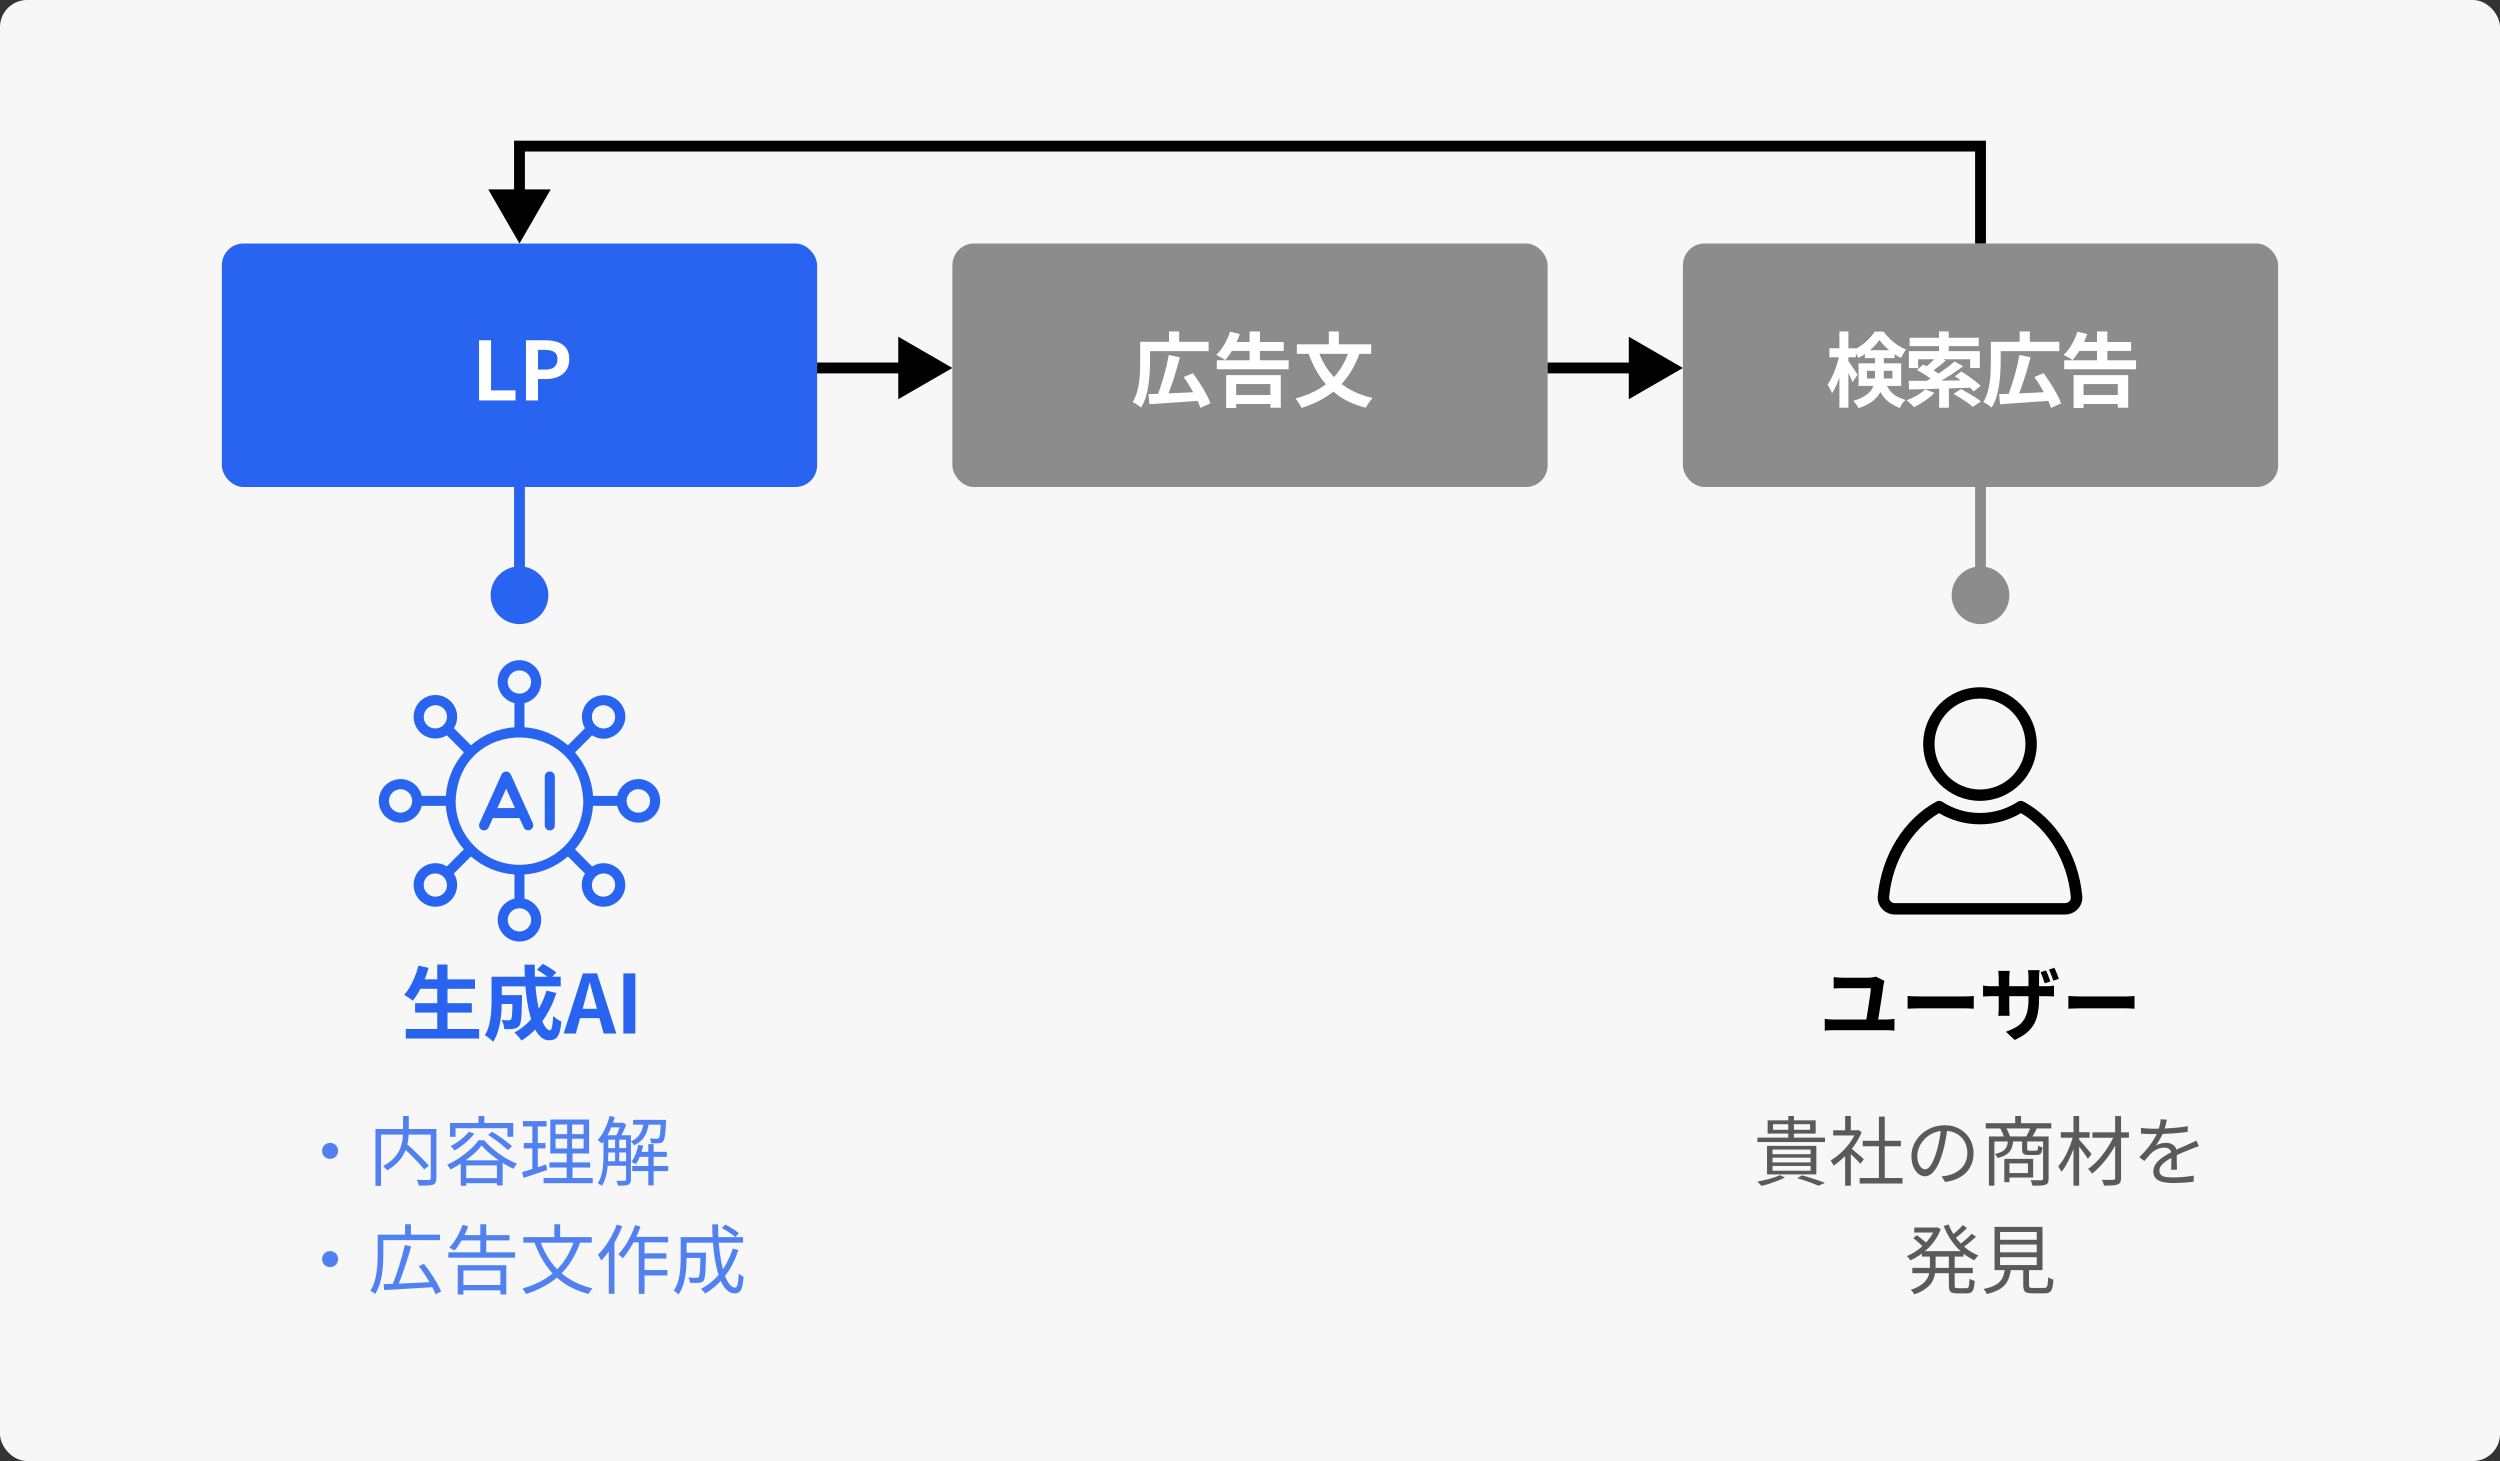 <svg width="462" height="270" viewBox="0 0 462 270" fill="none" xmlns="http://www.w3.org/2000/svg">
<rect x="0" y="0" width="462" height="270" fill="#333333" stroke="none"/>
<rect width="462" height="270" rx="5" fill="#F7F7F7"/>
<path d="M327.654 207.752V208.788H334.5V207.752H327.654ZM326.66 207.038H335.536V209.488H326.66V207.038ZM330.468 206.24H331.518V210.58H330.468V206.24ZM324.77 210.23H337.258V211.056H324.77V210.23ZM327.57 213.94V214.808H334.598V213.94H327.57ZM327.57 215.466V216.348H334.598V215.466H327.57ZM327.57 212.428V213.296H334.598V212.428H327.57ZM326.548 211.756H335.662V217.034H326.548V211.756ZM332.134 217.734L333.016 217.202C333.529 217.333 334.047 217.482 334.57 217.65C335.093 217.818 335.587 217.981 336.054 218.14C336.521 218.299 336.922 218.448 337.258 218.588L336.054 219.12C335.765 218.989 335.41 218.845 334.99 218.686C334.579 218.527 334.131 218.364 333.646 218.196C333.161 218.028 332.657 217.874 332.134 217.734ZM328.914 217.16L329.852 217.594C329.479 217.799 329.04 218 328.536 218.196C328.032 218.392 327.519 218.574 326.996 218.742C326.483 218.91 325.988 219.05 325.512 219.162C325.465 219.087 325.395 218.999 325.302 218.896C325.209 218.803 325.111 218.709 325.008 218.616C324.915 218.523 324.831 218.443 324.756 218.378C325.241 218.285 325.736 218.173 326.24 218.042C326.753 217.921 327.243 217.785 327.71 217.636C328.177 217.487 328.578 217.328 328.914 217.16ZM343.67 217.692H351.594V218.714H343.67V217.692ZM344.23 210.818H351.286V211.826H344.23V210.818ZM347.226 206.352H348.304V218.182H347.226V206.352ZM338.77 208.872H343.418V209.838H338.77V208.872ZM340.982 213.058L342.032 211.826V219.12H340.982V213.058ZM340.982 206.24H342.032V209.348H340.982V206.24ZM341.934 212.092C342.055 212.176 342.233 212.316 342.466 212.512C342.699 212.708 342.951 212.923 343.222 213.156C343.493 213.38 343.74 213.59 343.964 213.786C344.188 213.982 344.347 214.127 344.44 214.22L343.796 215.074C343.675 214.925 343.507 214.738 343.292 214.514C343.077 214.29 342.844 214.057 342.592 213.814C342.349 213.571 342.116 213.347 341.892 213.142C341.668 212.927 341.481 212.759 341.332 212.638L341.934 212.092ZM343.026 208.872H343.25L343.446 208.83L344.034 209.222C343.689 210.081 343.236 210.902 342.676 211.686C342.116 212.461 341.5 213.165 340.828 213.8C340.165 214.435 339.503 214.971 338.84 215.41C338.803 215.307 338.751 215.195 338.686 215.074C338.621 214.953 338.551 214.836 338.476 214.724C338.411 214.612 338.35 214.523 338.294 214.458C338.929 214.085 339.554 213.618 340.17 213.058C340.786 212.489 341.346 211.863 341.85 211.182C342.363 210.491 342.755 209.791 343.026 209.082V208.872ZM359.896 208.438C359.803 209.166 359.681 209.927 359.532 210.72C359.392 211.513 359.21 212.283 358.986 213.03C358.706 213.991 358.393 214.794 358.048 215.438C357.712 216.082 357.348 216.567 356.956 216.894C356.564 217.221 356.153 217.384 355.724 217.384C355.313 217.384 354.917 217.235 354.534 216.936C354.151 216.637 353.839 216.208 353.596 215.648C353.353 215.079 353.232 214.411 353.232 213.646C353.232 212.881 353.386 212.157 353.694 211.476C354.011 210.795 354.445 210.193 354.996 209.67C355.556 209.138 356.209 208.718 356.956 208.41C357.703 208.102 358.501 207.948 359.35 207.948C360.171 207.948 360.909 208.083 361.562 208.354C362.225 208.625 362.789 208.998 363.256 209.474C363.723 209.941 364.082 210.487 364.334 211.112C364.586 211.728 364.712 212.391 364.712 213.1C364.712 214.08 364.502 214.943 364.082 215.69C363.671 216.437 363.074 217.043 362.29 217.51C361.515 217.977 360.573 218.285 359.462 218.434L358.804 217.398C359.028 217.37 359.243 217.342 359.448 217.314C359.653 217.286 359.84 217.253 360.008 217.216C360.456 217.113 360.89 216.955 361.31 216.74C361.739 216.516 362.122 216.236 362.458 215.9C362.794 215.555 363.06 215.149 363.256 214.682C363.461 214.206 363.564 213.665 363.564 213.058C363.564 212.489 363.471 211.961 363.284 211.476C363.097 210.981 362.822 210.547 362.458 210.174C362.094 209.801 361.651 209.507 361.128 209.292C360.605 209.077 360.008 208.97 359.336 208.97C358.571 208.97 357.875 209.11 357.25 209.39C356.634 209.67 356.107 210.039 355.668 210.496C355.239 210.944 354.907 211.439 354.674 211.98C354.441 212.512 354.324 213.035 354.324 213.548C354.324 214.136 354.399 214.621 354.548 215.004C354.707 215.377 354.893 215.653 355.108 215.83C355.332 216.007 355.551 216.096 355.766 216.096C355.99 216.096 356.219 215.989 356.452 215.774C356.685 215.55 356.923 215.195 357.166 214.71C357.409 214.215 357.647 213.576 357.88 212.792C358.085 212.12 358.258 211.406 358.398 210.65C358.547 209.894 358.655 209.152 358.72 208.424L359.896 208.438ZM366.966 207.57H379.076V208.536H366.966V207.57ZM372.412 206.24H373.49V208.116H372.412V206.24ZM367.554 210.02H378.124V210.944H368.562V219.106H367.554V210.02ZM377.564 210.02H378.586V217.818C378.586 218.126 378.544 218.369 378.46 218.546C378.376 218.723 378.222 218.854 377.998 218.938C377.765 219.022 377.452 219.073 377.06 219.092C376.668 219.111 376.183 219.12 375.604 219.12C375.585 219.027 375.557 218.919 375.52 218.798C375.483 218.677 375.441 218.551 375.394 218.42C375.347 218.299 375.296 218.191 375.24 218.098C375.697 218.107 376.117 218.112 376.5 218.112C376.883 218.121 377.135 218.121 377.256 218.112C377.377 218.103 377.457 218.075 377.494 218.028C377.541 217.991 377.564 217.921 377.564 217.818V210.02ZM371.082 210.692H372.048C372.001 211.308 371.889 211.831 371.712 212.26C371.535 212.689 371.241 213.044 370.83 213.324C370.429 213.604 369.869 213.828 369.15 213.996C369.113 213.884 369.043 213.753 368.94 213.604C368.837 213.455 368.739 213.338 368.646 213.254C369.271 213.123 369.752 212.951 370.088 212.736C370.433 212.521 370.676 212.251 370.816 211.924C370.956 211.597 371.045 211.187 371.082 210.692ZM373.686 210.706H374.624V212.33C374.624 212.461 374.647 212.545 374.694 212.582C374.741 212.619 374.853 212.638 375.03 212.638C375.067 212.638 375.142 212.638 375.254 212.638C375.366 212.638 375.487 212.638 375.618 212.638C375.758 212.638 375.884 212.638 375.996 212.638C376.117 212.638 376.206 212.638 376.262 212.638C376.355 212.638 376.425 212.619 376.472 212.582C376.528 212.545 376.57 212.461 376.598 212.33C376.626 212.19 376.645 211.985 376.654 211.714C376.747 211.779 376.873 211.845 377.032 211.91C377.191 211.966 377.335 212.008 377.466 212.036C377.419 212.596 377.317 212.974 377.158 213.17C377.009 213.357 376.747 213.45 376.374 213.45C376.327 213.45 376.234 213.45 376.094 213.45C375.963 213.45 375.814 213.45 375.646 213.45C375.487 213.45 375.338 213.45 375.198 213.45C375.067 213.45 374.974 213.45 374.918 213.45C374.591 213.45 374.339 213.417 374.162 213.352C373.985 213.287 373.859 213.175 373.784 213.016C373.719 212.857 373.686 212.633 373.686 212.344V210.706ZM370.396 214.164H371.348V218.476H370.396V214.164ZM370.97 214.164H375.73V217.608H370.97V216.782H374.764V214.99H370.97V214.164ZM369.654 208.522L370.662 208.326C370.83 208.587 370.984 208.877 371.124 209.194C371.273 209.511 371.385 209.791 371.46 210.034L370.382 210.286C370.326 210.043 370.228 209.759 370.088 209.432C369.948 209.096 369.803 208.793 369.654 208.522ZM375.282 208.284L376.43 208.494C376.271 208.821 376.103 209.143 375.926 209.46C375.758 209.777 375.599 210.048 375.45 210.272L374.428 210.062C374.577 209.819 374.731 209.53 374.89 209.194C375.049 208.849 375.179 208.545 375.282 208.284ZM386.678 209.25H393.426V210.258H386.678V209.25ZM390.878 206.254H391.97V217.678C391.97 218.051 391.919 218.327 391.816 218.504C391.723 218.681 391.555 218.812 391.312 218.896C391.088 218.989 390.766 219.045 390.346 219.064C389.926 219.092 389.417 219.106 388.82 219.106C388.792 218.957 388.741 218.775 388.666 218.56C388.591 218.355 388.517 218.177 388.442 218.028C388.899 218.037 389.329 218.042 389.73 218.042C390.131 218.042 390.397 218.037 390.528 218.028C390.659 218.028 390.747 218.005 390.794 217.958C390.85 217.911 390.878 217.823 390.878 217.692V206.254ZM390.766 209.712L391.606 210.23C391.345 210.846 391.027 211.471 390.654 212.106C390.29 212.731 389.884 213.343 389.436 213.94C388.997 214.528 388.535 215.074 388.05 215.578C387.574 216.082 387.093 216.521 386.608 216.894C386.524 216.754 386.412 216.6 386.272 216.432C386.132 216.264 385.997 216.129 385.866 216.026C386.342 215.709 386.818 215.312 387.294 214.836C387.77 214.36 388.223 213.837 388.652 213.268C389.091 212.699 389.487 212.115 389.842 211.518C390.206 210.911 390.514 210.309 390.766 209.712ZM380.84 209.236H386.16V210.258H380.84V209.236ZM383.178 206.24H384.228V219.106H383.178V206.24ZM383.136 209.866L383.864 210.118C383.724 210.697 383.547 211.289 383.332 211.896C383.127 212.493 382.893 213.081 382.632 213.66C382.38 214.239 382.109 214.78 381.82 215.284C381.54 215.779 381.251 216.203 380.952 216.558C380.887 216.399 380.793 216.227 380.672 216.04C380.56 215.844 380.457 215.681 380.364 215.55C380.644 215.233 380.924 214.859 381.204 214.43C381.484 213.991 381.745 213.515 381.988 213.002C382.231 212.489 382.45 211.966 382.646 211.434C382.842 210.902 383.005 210.379 383.136 209.866ZM384.144 210.538C384.228 210.622 384.354 210.757 384.522 210.944C384.69 211.121 384.872 211.322 385.068 211.546C385.264 211.77 385.455 211.999 385.642 212.232C385.838 212.456 386.015 212.661 386.174 212.848C386.333 213.025 386.449 213.161 386.524 213.254L385.852 214.15C385.74 213.963 385.581 213.73 385.376 213.45C385.18 213.161 384.965 212.862 384.732 212.554C384.508 212.246 384.289 211.961 384.074 211.7C383.869 211.429 383.705 211.219 383.584 211.07L384.144 210.538ZM400.44 206.926C400.384 207.206 400.309 207.537 400.216 207.92C400.132 208.293 399.992 208.718 399.796 209.194C399.628 209.614 399.418 210.048 399.166 210.496C398.923 210.944 398.662 211.35 398.382 211.714C398.559 211.602 398.76 211.509 398.984 211.434C399.208 211.35 399.437 211.289 399.67 211.252C399.913 211.215 400.132 211.196 400.328 211.196C400.869 211.196 401.327 211.35 401.7 211.658C402.073 211.957 402.26 212.395 402.26 212.974C402.26 213.151 402.26 213.38 402.26 213.66C402.26 213.931 402.26 214.22 402.26 214.528C402.269 214.827 402.279 215.121 402.288 215.41C402.297 215.699 402.302 215.951 402.302 216.166H401.224C401.233 215.979 401.243 215.76 401.252 215.508C401.261 215.256 401.266 214.99 401.266 214.71C401.275 214.43 401.275 214.164 401.266 213.912C401.266 213.66 401.266 213.445 401.266 213.268C401.266 212.857 401.14 212.559 400.888 212.372C400.645 212.176 400.337 212.078 399.964 212.078C399.525 212.078 399.091 212.176 398.662 212.372C398.242 212.559 397.873 212.801 397.556 213.1C397.351 213.296 397.145 213.52 396.94 213.772C396.744 214.015 396.525 214.276 396.282 214.556L395.33 213.856C396.002 213.203 396.562 212.591 397.01 212.022C397.458 211.453 397.822 210.925 398.102 210.44C398.382 209.945 398.601 209.502 398.76 209.11C398.909 208.718 399.031 208.326 399.124 207.934C399.217 207.533 399.273 207.164 399.292 206.828L400.44 206.926ZM395.652 208.438C396.025 208.485 396.431 208.522 396.87 208.55C397.309 208.578 397.691 208.592 398.018 208.592C398.643 208.592 399.315 208.578 400.034 208.55C400.753 208.513 401.476 208.461 402.204 208.396C402.941 208.331 403.641 208.237 404.304 208.116L404.29 209.152C403.805 209.236 403.287 209.306 402.736 209.362C402.185 209.409 401.625 209.451 401.056 209.488C400.487 209.516 399.936 209.539 399.404 209.558C398.881 209.567 398.396 209.572 397.948 209.572C397.752 209.572 397.523 209.572 397.262 209.572C397.01 209.563 396.744 209.553 396.464 209.544C396.184 209.525 395.913 209.507 395.652 209.488V208.438ZM406.348 211.826C406.227 211.854 406.091 211.896 405.942 211.952C405.802 211.999 405.657 212.05 405.508 212.106C405.368 212.162 405.233 212.218 405.102 212.274C404.617 212.461 404.052 212.689 403.408 212.96C402.764 213.231 402.106 213.543 401.434 213.898C400.967 214.131 400.557 214.379 400.202 214.64C399.847 214.892 399.567 215.158 399.362 215.438C399.157 215.709 399.054 216.007 399.054 216.334C399.054 216.605 399.115 216.824 399.236 216.992C399.367 217.16 399.549 217.291 399.782 217.384C400.015 217.468 400.281 217.524 400.58 217.552C400.888 217.58 401.224 217.594 401.588 217.594C402.129 217.594 402.745 217.566 403.436 217.51C404.136 217.445 404.794 217.361 405.41 217.258L405.382 218.378C405.027 218.425 404.626 218.467 404.178 218.504C403.739 218.541 403.291 218.569 402.834 218.588C402.386 218.616 401.957 218.63 401.546 218.63C400.883 218.63 400.277 218.569 399.726 218.448C399.185 218.327 398.751 218.112 398.424 217.804C398.097 217.496 397.934 217.057 397.934 216.488C397.934 216.068 398.032 215.685 398.228 215.34C398.424 214.985 398.685 214.663 399.012 214.374C399.348 214.085 399.717 213.819 400.118 213.576C400.519 213.324 400.93 213.095 401.35 212.89C401.798 212.647 402.218 212.437 402.61 212.26C403.011 212.083 403.389 211.919 403.744 211.77C404.099 211.621 404.43 211.471 404.738 211.322C404.943 211.229 405.139 211.14 405.326 211.056C405.513 210.972 405.699 210.879 405.886 210.776L406.348 211.826ZM355.164 231.21H362.864V232.218H355.164V231.21ZM353.75 226.842H357.922V227.766H353.75V226.842ZM353.4 234.304H364.572V235.284H353.4V234.304ZM357.572 226.842H357.754L357.95 226.8L358.65 227.136C358.398 227.827 358.071 228.471 357.67 229.068C357.278 229.656 356.83 230.193 356.326 230.678C355.831 231.163 355.304 231.593 354.744 231.966C354.184 232.339 353.619 232.657 353.05 232.918C352.985 232.797 352.887 232.657 352.756 232.498C352.625 232.339 352.509 232.213 352.406 232.12C352.929 231.905 353.451 231.63 353.974 231.294C354.497 230.949 354.987 230.557 355.444 230.118C355.911 229.679 356.326 229.199 356.69 228.676C357.063 228.153 357.357 227.607 357.572 227.038V226.842ZM356.648 231.686H357.698V234.094C357.698 234.579 357.651 235.06 357.558 235.536C357.474 236.012 357.297 236.474 357.026 236.922C356.765 237.361 356.373 237.771 355.85 238.154C355.337 238.546 354.646 238.891 353.778 239.19C353.731 239.106 353.671 239.013 353.596 238.91C353.521 238.807 353.437 238.705 353.344 238.602C353.26 238.509 353.181 238.429 353.106 238.364C353.899 238.093 354.529 237.795 354.996 237.468C355.472 237.132 355.827 236.777 356.06 236.404C356.303 236.031 356.461 235.648 356.536 235.256C356.611 234.864 356.648 234.472 356.648 234.08V231.686ZM360.106 226.282C360.433 227.131 360.867 227.929 361.408 228.676C361.959 229.423 362.589 230.085 363.298 230.664C364.007 231.233 364.777 231.681 365.608 232.008C365.524 232.073 365.435 232.162 365.342 232.274C365.249 232.377 365.16 232.484 365.076 232.596C364.992 232.699 364.922 232.801 364.866 232.904C364.017 232.512 363.228 232.003 362.5 231.378C361.781 230.753 361.142 230.029 360.582 229.208C360.022 228.387 359.56 227.505 359.196 226.562L360.106 226.282ZM353.568 228.816L354.24 228.256C354.455 228.405 354.679 228.578 354.912 228.774C355.155 228.961 355.383 229.147 355.598 229.334C355.813 229.511 355.99 229.67 356.13 229.81L355.43 230.454C355.299 230.305 355.127 230.137 354.912 229.95C354.707 229.754 354.487 229.558 354.254 229.362C354.021 229.157 353.792 228.975 353.568 228.816ZM362.724 226.394L363.522 226.954C363.167 227.299 362.775 227.654 362.346 228.018C361.917 228.382 361.525 228.69 361.17 228.942L360.512 228.438C360.745 228.261 360.997 228.055 361.268 227.822C361.548 227.579 361.814 227.337 362.066 227.094C362.327 226.842 362.547 226.609 362.724 226.394ZM364.376 227.99L365.16 228.55C364.787 228.914 364.367 229.283 363.9 229.656C363.433 230.029 363.004 230.351 362.612 230.622L361.968 230.118C362.22 229.931 362.495 229.717 362.794 229.474C363.093 229.231 363.382 228.979 363.662 228.718C363.942 228.457 364.18 228.214 364.376 227.99ZM360.148 231.728H361.226V237.538C361.226 237.762 361.259 237.907 361.324 237.972C361.389 238.028 361.543 238.056 361.786 238.056C361.842 238.056 361.945 238.056 362.094 238.056C362.243 238.056 362.402 238.056 362.57 238.056C362.747 238.056 362.911 238.056 363.06 238.056C363.209 238.056 363.321 238.056 363.396 238.056C363.545 238.056 363.657 238.014 363.732 237.93C363.807 237.837 363.858 237.664 363.886 237.412C363.923 237.16 363.951 236.787 363.97 236.292C364.082 236.376 364.231 236.46 364.418 236.544C364.605 236.619 364.773 236.675 364.922 236.712C364.885 237.309 364.819 237.776 364.726 238.112C364.633 238.448 364.488 238.681 364.292 238.812C364.096 238.952 363.825 239.022 363.48 239.022C363.415 239.022 363.293 239.022 363.116 239.022C362.948 239.022 362.761 239.022 362.556 239.022C362.351 239.022 362.159 239.022 361.982 239.022C361.814 239.022 361.702 239.022 361.646 239.022C361.245 239.022 360.937 238.975 360.722 238.882C360.507 238.798 360.358 238.649 360.274 238.434C360.19 238.219 360.148 237.916 360.148 237.524V231.728ZM369.612 229.992V231.434H376.388V229.992H369.612ZM369.612 232.33V233.786H376.388V232.33H369.612ZM369.612 227.668V229.11H376.388V227.668H369.612ZM368.59 226.73H377.452V234.724H368.59V226.73ZM373.896 234.038H374.96V237.538C374.96 237.734 375.007 237.865 375.1 237.93C375.193 237.986 375.389 238.014 375.688 238.014C375.753 238.014 375.879 238.014 376.066 238.014C376.253 238.014 376.458 238.014 376.682 238.014C376.915 238.014 377.13 238.014 377.326 238.014C377.531 238.014 377.681 238.014 377.774 238.014C377.97 238.014 378.115 237.967 378.208 237.874C378.301 237.781 378.367 237.594 378.404 237.314C378.451 237.034 378.483 236.605 378.502 236.026C378.577 236.082 378.67 236.143 378.782 236.208C378.894 236.264 379.011 236.315 379.132 236.362C379.263 236.399 379.375 236.432 379.468 236.46C379.431 237.132 379.361 237.655 379.258 238.028C379.155 238.401 378.992 238.658 378.768 238.798C378.553 238.938 378.25 239.008 377.858 239.008C377.802 239.008 377.695 239.008 377.536 239.008C377.387 239.008 377.209 239.008 377.004 239.008C376.808 239.008 376.607 239.008 376.402 239.008C376.206 239.008 376.033 239.008 375.884 239.008C375.744 239.008 375.646 239.008 375.59 239.008C375.142 239.008 374.792 238.966 374.54 238.882C374.297 238.798 374.129 238.644 374.036 238.42C373.943 238.205 373.896 237.911 373.896 237.538V234.038ZM370.536 234.346H371.656C371.581 234.962 371.46 235.522 371.292 236.026C371.133 236.53 370.891 236.983 370.564 237.384C370.237 237.776 369.799 238.117 369.248 238.406C368.697 238.695 367.997 238.938 367.148 239.134C367.12 239.041 367.073 238.933 367.008 238.812C366.943 238.7 366.868 238.588 366.784 238.476C366.7 238.373 366.621 238.285 366.546 238.21C367.321 238.051 367.951 237.855 368.436 237.622C368.931 237.389 369.318 237.118 369.598 236.81C369.887 236.493 370.097 236.129 370.228 235.718C370.368 235.307 370.471 234.85 370.536 234.346Z" fill="#5A5A5A"/>
<path d="M348.236 181.265C348.206 181.365 348.176 181.49 348.146 181.64C348.116 181.78 348.096 181.88 348.086 181.94C348.046 182.24 347.991 182.63 347.921 183.11C347.851 183.59 347.771 184.105 347.681 184.655C347.601 185.205 347.516 185.755 347.426 186.305C347.336 186.845 347.256 187.345 347.186 187.805C347.116 188.255 347.056 188.62 347.006 188.9H344.801C344.841 188.67 344.891 188.385 344.951 188.045C345.011 187.695 345.076 187.315 345.146 186.905C345.216 186.495 345.281 186.075 345.341 185.645C345.411 185.215 345.471 184.805 345.521 184.415C345.581 184.015 345.631 183.66 345.671 183.35C345.711 183.04 345.731 182.795 345.731 182.615C345.501 182.615 345.206 182.615 344.846 182.615C344.486 182.615 344.096 182.615 343.676 182.615C343.266 182.615 342.856 182.615 342.446 182.615C342.036 182.615 341.666 182.615 341.336 182.615C341.006 182.615 340.746 182.615 340.556 182.615C340.256 182.615 339.966 182.62 339.686 182.63C339.406 182.64 339.131 182.655 338.861 182.675V180.56C339.111 180.59 339.391 180.62 339.701 180.65C340.011 180.67 340.291 180.68 340.541 180.68C340.701 180.68 340.906 180.68 341.156 180.68C341.406 180.68 341.681 180.68 341.981 180.68C342.291 180.68 342.606 180.68 342.926 180.68C343.246 180.68 343.556 180.68 343.856 180.68C344.166 180.68 344.441 180.68 344.681 180.68C344.931 180.68 345.131 180.68 345.281 180.68C345.411 180.68 345.566 180.67 345.746 180.65C345.936 180.63 346.116 180.605 346.286 180.575C346.456 180.545 346.586 180.515 346.676 180.485L348.236 181.265ZM337.211 188.285C337.451 188.315 337.701 188.345 337.961 188.375C338.221 188.395 338.466 188.405 338.696 188.405H348.701C348.971 188.405 349.221 188.39 349.451 188.36C349.691 188.33 349.906 188.305 350.096 188.285V190.46C349.886 190.43 349.646 190.41 349.376 190.4C349.106 190.39 348.881 190.385 348.701 190.385H338.696C338.466 190.385 338.221 190.39 337.961 190.4C337.711 190.41 337.461 190.43 337.211 190.46V188.285ZM352.526 184.055C352.706 184.065 352.936 184.08 353.216 184.1C353.496 184.11 353.786 184.12 354.086 184.13C354.396 184.14 354.681 184.145 354.941 184.145C355.191 184.145 355.501 184.145 355.871 184.145C356.241 184.145 356.641 184.145 357.071 184.145C357.511 184.145 357.961 184.145 358.421 184.145C358.891 184.145 359.356 184.145 359.816 184.145C360.276 184.145 360.711 184.145 361.121 184.145C361.531 184.145 361.896 184.145 362.216 184.145C362.546 184.145 362.806 184.145 362.996 184.145C363.346 184.145 363.676 184.135 363.986 184.115C364.296 184.085 364.551 184.065 364.751 184.055V186.41C364.581 186.4 364.326 186.385 363.986 186.365C363.646 186.345 363.316 186.335 362.996 186.335C362.806 186.335 362.546 186.335 362.216 186.335C361.886 186.335 361.516 186.335 361.106 186.335C360.696 186.335 360.261 186.335 359.801 186.335C359.351 186.335 358.891 186.335 358.421 186.335C357.951 186.335 357.496 186.335 357.056 186.335C356.626 186.335 356.226 186.335 355.856 186.335C355.496 186.335 355.191 186.335 354.941 186.335C354.511 186.335 354.071 186.345 353.621 186.365C353.171 186.375 352.806 186.39 352.526 186.41V184.055ZM378.109 179.33C378.209 179.52 378.304 179.74 378.394 179.99C378.494 180.24 378.589 180.485 378.679 180.725C378.769 180.965 378.844 181.185 378.904 181.385L377.869 181.715C377.799 181.505 377.719 181.28 377.629 181.04C377.549 180.8 377.464 180.56 377.374 180.32C377.294 180.08 377.204 179.86 377.104 179.66L378.109 179.33ZM379.654 178.85C379.754 179.05 379.854 179.275 379.954 179.525C380.054 179.765 380.149 180.005 380.239 180.245C380.339 180.485 380.419 180.7 380.479 180.89L379.444 181.22C379.344 180.9 379.224 180.555 379.084 180.185C378.944 179.815 378.794 179.48 378.634 179.18L379.654 178.85ZM376.819 184.595C376.819 185.525 376.749 186.37 376.609 187.13C376.479 187.88 376.249 188.565 375.919 189.185C375.589 189.795 375.129 190.35 374.539 190.85C373.949 191.34 373.204 191.785 372.304 192.185L370.699 190.67C371.419 190.41 372.044 190.125 372.574 189.815C373.104 189.505 373.534 189.125 373.864 188.675C374.204 188.225 374.454 187.68 374.614 187.04C374.784 186.39 374.869 185.6 374.869 184.67V180.68C374.869 180.38 374.859 180.11 374.839 179.87C374.819 179.63 374.799 179.435 374.779 179.285H376.924C376.904 179.435 376.879 179.63 376.849 179.87C376.829 180.11 376.819 180.38 376.819 180.68V184.595ZM371.404 179.42C371.384 179.56 371.364 179.75 371.344 179.99C371.324 180.22 371.314 180.485 371.314 180.785V186.14C371.314 186.36 371.319 186.575 371.329 186.785C371.339 186.985 371.349 187.165 371.359 187.325C371.369 187.485 371.374 187.615 371.374 187.715H369.274C369.294 187.615 369.309 187.49 369.319 187.34C369.329 187.18 369.339 186.995 369.349 186.785C369.359 186.575 369.364 186.36 369.364 186.14V180.77C369.364 180.55 369.354 180.33 369.334 180.11C369.324 179.88 369.304 179.65 369.274 179.42H371.404ZM366.469 182.12C366.559 182.14 366.684 182.16 366.844 182.18C367.004 182.2 367.189 182.22 367.399 182.24C367.609 182.25 367.839 182.255 368.089 182.255H377.929C378.329 182.255 378.654 182.245 378.904 182.225C379.154 182.205 379.379 182.18 379.579 182.15V184.145C379.419 184.135 379.204 184.125 378.934 184.115C378.664 184.105 378.334 184.1 377.944 184.1H368.089C367.839 184.1 367.609 184.105 367.399 184.115C367.199 184.115 367.019 184.12 366.859 184.13C366.709 184.14 366.579 184.15 366.469 184.16V182.12ZM382.234 184.055C382.414 184.065 382.644 184.08 382.924 184.1C383.204 184.11 383.494 184.12 383.794 184.13C384.104 184.14 384.389 184.145 384.649 184.145C384.899 184.145 385.209 184.145 385.579 184.145C385.949 184.145 386.349 184.145 386.779 184.145C387.219 184.145 387.669 184.145 388.129 184.145C388.599 184.145 389.064 184.145 389.524 184.145C389.984 184.145 390.419 184.145 390.829 184.145C391.239 184.145 391.604 184.145 391.924 184.145C392.254 184.145 392.514 184.145 392.704 184.145C393.054 184.145 393.384 184.135 393.694 184.115C394.004 184.085 394.259 184.065 394.459 184.055V186.41C394.289 186.4 394.034 186.385 393.694 186.365C393.354 186.345 393.024 186.335 392.704 186.335C392.514 186.335 392.254 186.335 391.924 186.335C391.594 186.335 391.224 186.335 390.814 186.335C390.404 186.335 389.969 186.335 389.509 186.335C389.059 186.335 388.599 186.335 388.129 186.335C387.659 186.335 387.204 186.335 386.764 186.335C386.334 186.335 385.934 186.335 385.564 186.335C385.204 186.335 384.899 186.335 384.649 186.335C384.219 186.335 383.779 186.345 383.329 186.365C382.879 186.375 382.514 186.39 382.234 186.41V184.055Z" fill="black"/>
<path d="M365.901 148C371.686 148 376.401 143.286 376.401 137.5C376.401 131.715 371.686 127 365.901 127C360.115 127 355.401 131.715 355.401 137.5C355.401 143.286 360.115 148 365.901 148ZM365.901 129.1C370.531 129.1 374.301 132.87 374.301 137.5C374.301 142.131 370.531 145.9 365.901 145.9C361.27 145.9 357.501 142.131 357.501 137.5C357.501 132.87 361.27 129.1 365.901 129.1Z" fill="black"/>
<path d="M373.944 148.126C373.608 147.948 373.188 147.958 372.873 148.168C370.804 149.523 368.4 150.237 365.901 150.237C363.402 150.237 360.997 149.523 358.929 148.168C358.603 147.958 358.194 147.937 357.858 148.126C351.862 151.35 347.704 158.059 347.011 165.609C346.938 166.459 347.221 167.32 347.809 167.961C348.408 168.622 349.269 169 350.172 169H381.64C382.533 169 383.394 168.622 384.003 167.961C384.591 167.32 384.874 166.47 384.801 165.609C384.108 158.049 379.95 151.35 373.954 148.126H373.944ZM382.438 166.543C382.228 166.774 381.934 166.9 381.63 166.9H350.172C349.867 166.9 349.563 166.774 349.363 166.543C349.174 166.333 349.08 166.071 349.111 165.808C349.72 159.172 353.238 153.271 358.33 150.268C360.609 151.623 363.213 152.337 365.901 152.337C368.589 152.337 371.193 151.623 373.471 150.268C378.564 153.271 382.081 159.162 382.69 165.808C382.711 166.081 382.627 166.344 382.438 166.543Z" fill="black"/>
<path d="M366 115.333C368.946 115.333 371.333 112.946 371.333 110C371.333 107.054 368.946 104.667 366 104.667C363.054 104.667 360.667 107.054 360.667 110C360.667 112.946 363.054 115.333 366 115.333ZM366 110L367 110L367 90L366 90L365 90L365 110L366 110Z" fill="#8C8C8C"/>
<rect x="311" y="45" width="110" height="45" rx="4" fill="#8C8C8C"/>
<path d="M338.075 64.355H342.965V66.02H338.075V64.355ZM339.92 61.25H341.585V75.335H339.92V61.25ZM339.92 65.51L340.94 65.84C340.83 66.44 340.695 67.06 340.535 67.7C340.375 68.34 340.19 68.97 339.98 69.59C339.78 70.2 339.56 70.77 339.32 71.3C339.08 71.83 338.825 72.29 338.555 72.68C338.475 72.44 338.35 72.165 338.18 71.855C338.02 71.545 337.87 71.285 337.73 71.075C337.98 70.745 338.215 70.36 338.435 69.92C338.655 69.48 338.86 69.01 339.05 68.51C339.25 68.01 339.42 67.505 339.56 66.995C339.71 66.475 339.83 65.98 339.92 65.51ZM341.51 66.635C341.59 66.735 341.715 66.91 341.885 67.16C342.055 67.4 342.235 67.66 342.425 67.94C342.615 68.22 342.79 68.485 342.95 68.735C343.11 68.975 343.22 69.145 343.28 69.245L342.35 70.64C342.27 70.42 342.165 70.165 342.035 69.875C341.905 69.575 341.76 69.27 341.6 68.96C341.45 68.64 341.3 68.345 341.15 68.075C341.01 67.795 340.895 67.57 340.805 67.4L341.51 66.635ZM344.63 64.715H350.105V66.185H344.63V64.715ZM347.315 62.825C347.045 63.225 346.7 63.635 346.28 64.055C345.87 64.465 345.415 64.855 344.915 65.225C344.425 65.585 343.92 65.895 343.4 66.155C343.31 65.925 343.18 65.665 343.01 65.375C342.84 65.085 342.685 64.845 342.545 64.655C343.085 64.415 343.6 64.115 344.09 63.755C344.59 63.385 345.04 62.985 345.44 62.555C345.85 62.125 346.185 61.7 346.445 61.28H348.08C348.43 61.76 348.825 62.215 349.265 62.645C349.715 63.065 350.19 63.445 350.69 63.785C351.2 64.115 351.715 64.38 352.235 64.58C352.075 64.79 351.91 65.045 351.74 65.345C351.57 65.635 351.425 65.905 351.305 66.155C350.825 65.915 350.33 65.615 349.82 65.255C349.32 64.885 348.85 64.49 348.41 64.07C347.98 63.65 347.615 63.235 347.315 62.825ZM345.02 68.525V69.935H349.715V68.525H345.02ZM343.46 67.145H351.335V71.315H343.46V67.145ZM346.505 65.645H348.125V69.485C348.125 70.035 348.065 70.595 347.945 71.165C347.835 71.725 347.615 72.27 347.285 72.8C346.955 73.33 346.48 73.82 345.86 74.27C345.24 74.72 344.435 75.105 343.445 75.425C343.395 75.295 343.31 75.145 343.19 74.975C343.08 74.805 342.96 74.635 342.83 74.465C342.7 74.305 342.585 74.18 342.485 74.09C343.395 73.8 344.12 73.48 344.66 73.13C345.2 72.78 345.6 72.405 345.86 72.005C346.12 71.595 346.29 71.175 346.37 70.745C346.46 70.315 346.505 69.875 346.505 69.425V65.645ZM348.245 70.415C348.565 71.165 348.915 71.765 349.295 72.215C349.675 72.665 350.1 73.02 350.57 73.28C351.05 73.53 351.575 73.74 352.145 73.91C351.935 74.09 351.73 74.315 351.53 74.585C351.34 74.865 351.195 75.14 351.095 75.41C350.455 75.16 349.865 74.855 349.325 74.495C348.795 74.135 348.315 73.66 347.885 73.07C347.455 72.47 347.07 71.695 346.73 70.745L348.245 70.415ZM358.355 71.255H360.155V75.35H358.355V71.255ZM358.34 61.25H360.125V65.585H358.34V61.25ZM357.95 65.855L359.585 66.62C359.135 67.02 358.665 67.41 358.175 67.79C357.685 68.17 357.235 68.495 356.825 68.765L355.55 68.075C355.82 67.885 356.1 67.66 356.39 67.4C356.69 67.14 356.975 66.875 357.245 66.605C357.525 66.335 357.76 66.085 357.95 65.855ZM361.19 66.8L362.795 67.67C362.185 68.14 361.52 68.61 360.8 69.08C360.08 69.55 359.36 70 358.64 70.43C357.92 70.85 357.245 71.22 356.615 71.54L355.43 70.715C355.9 70.475 356.395 70.2 356.915 69.89C357.445 69.57 357.965 69.235 358.475 68.885C358.995 68.535 359.485 68.185 359.945 67.835C360.415 67.475 360.83 67.13 361.19 66.8ZM354.245 68.375L355.415 67.355C355.775 67.535 356.155 67.74 356.555 67.97C356.965 68.2 357.355 68.44 357.725 68.69C358.105 68.93 358.415 69.155 358.655 69.365L357.41 70.49C357.19 70.28 356.9 70.05 356.54 69.8C356.19 69.54 355.81 69.285 355.4 69.035C355 68.785 354.615 68.565 354.245 68.375ZM361.265 69.545L362.45 68.645C362.85 68.885 363.275 69.165 363.725 69.485C364.175 69.795 364.605 70.11 365.015 70.43C365.435 70.75 365.77 71.04 366.02 71.3L364.76 72.335C364.52 72.075 364.205 71.78 363.815 71.45C363.425 71.12 363.005 70.79 362.555 70.46C362.115 70.12 361.685 69.815 361.265 69.545ZM361.01 72.785L362.39 71.9C362.78 72.1 363.205 72.335 363.665 72.605C364.125 72.865 364.57 73.135 365 73.415C365.43 73.695 365.785 73.95 366.065 74.18L364.58 75.2C364.34 74.97 364.015 74.71 363.605 74.42C363.205 74.14 362.775 73.855 362.315 73.565C361.855 73.275 361.42 73.015 361.01 72.785ZM352.715 70.37C353.425 70.37 354.225 70.37 355.115 70.37C356.015 70.36 356.975 70.355 357.995 70.355C359.015 70.345 360.065 70.33 361.145 70.31C362.235 70.29 363.315 70.275 364.385 70.265L364.295 71.63C362.925 71.68 361.54 71.73 360.14 71.78C358.75 71.82 357.425 71.86 356.165 71.9C354.915 71.93 353.795 71.955 352.805 71.975L352.715 70.37ZM355.79 71.945L357.485 72.59C357.165 72.93 356.79 73.265 356.36 73.595C355.94 73.925 355.5 74.23 355.04 74.51C354.58 74.79 354.14 75.035 353.72 75.245C353.62 75.125 353.485 74.985 353.315 74.825C353.145 74.665 352.97 74.505 352.79 74.345C352.62 74.195 352.47 74.07 352.34 73.97C352.98 73.74 353.615 73.445 354.245 73.085C354.875 72.715 355.39 72.335 355.79 71.945ZM352.895 62.42H365.675V63.965H352.895V62.42ZM352.76 64.895H365.87V68.015H364.085V66.395H354.47V68.015H352.76V64.895ZM369.44 72.845C370.24 72.815 371.165 72.78 372.215 72.74C373.275 72.69 374.395 72.64 375.575 72.59C376.765 72.53 377.94 72.47 379.1 72.41L379.07 74.045C377.95 74.125 376.82 74.205 375.68 74.285C374.54 74.375 373.45 74.45 372.41 74.51C371.37 74.58 370.435 74.645 369.605 74.705L369.44 72.845ZM373.19 65.6L375.245 66.02C375.075 66.7 374.885 67.39 374.675 68.09C374.475 68.79 374.265 69.48 374.045 70.16C373.825 70.83 373.6 71.47 373.37 72.08C373.15 72.69 372.935 73.24 372.725 73.73L371.015 73.295C371.225 72.785 371.43 72.215 371.63 71.585C371.84 70.955 372.045 70.3 372.245 69.62C372.445 68.93 372.625 68.245 372.785 67.565C372.945 66.875 373.08 66.22 373.19 65.6ZM375.95 69.68L377.645 68.96C378.065 69.53 378.49 70.15 378.92 70.82C379.35 71.48 379.74 72.135 380.09 72.785C380.44 73.425 380.705 74.01 380.885 74.54L379.025 75.38C378.875 74.87 378.635 74.29 378.305 73.64C377.985 72.98 377.62 72.305 377.21 71.615C376.8 70.915 376.38 70.27 375.95 69.68ZM368.78 63.17H380.555V64.895H368.78V63.17ZM367.91 63.17H369.725V66.965C369.725 67.565 369.7 68.23 369.65 68.96C369.61 69.68 369.535 70.425 369.425 71.195C369.315 71.955 369.15 72.69 368.93 73.4C368.71 74.11 368.42 74.75 368.06 75.32C367.95 75.22 367.8 75.1 367.61 74.96C367.42 74.83 367.225 74.7 367.025 74.57C366.825 74.45 366.655 74.365 366.515 74.315C366.835 73.785 367.09 73.205 367.28 72.575C367.47 71.945 367.61 71.3 367.7 70.64C367.79 69.98 367.845 69.335 367.865 68.705C367.895 68.075 367.91 67.495 367.91 66.965V63.17ZM373.235 61.25H375.11V64.01H373.235V61.25ZM381.47 66.575H394.745V68.24H381.47V66.575ZM383.975 63.2H393.83V64.85H383.975V63.2ZM384.14 72.995H392.27V74.66H384.14V72.995ZM387.53 61.25H389.435V67.595H387.53V61.25ZM383.195 69.32H393.29V75.35H391.37V70.97H385.04V75.395H383.195V69.32ZM383.915 61.295L385.715 61.73C385.515 62.35 385.265 62.955 384.965 63.545C384.675 64.135 384.36 64.685 384.02 65.195C383.69 65.705 383.355 66.155 383.015 66.545C382.895 66.445 382.73 66.335 382.52 66.215C382.32 66.095 382.115 65.98 381.905 65.87C381.695 65.75 381.515 65.655 381.365 65.585C381.915 65.085 382.41 64.45 382.85 63.68C383.3 62.9 383.655 62.105 383.915 61.295Z" fill="white"/>
<path d="M61 211.196C61.28 211.196 61.532 211.261 61.756 211.392C61.98 211.523 62.157 211.7 62.288 211.924C62.419 212.148 62.484 212.4 62.484 212.68C62.484 212.951 62.419 213.203 62.288 213.436C62.157 213.66 61.98 213.837 61.756 213.968C61.532 214.099 61.28 214.164 61 214.164C60.729 214.164 60.477 214.099 60.244 213.968C60.02 213.837 59.843 213.66 59.712 213.436C59.581 213.203 59.516 212.951 59.516 212.68C59.516 212.4 59.581 212.148 59.712 211.924C59.843 211.7 60.02 211.523 60.244 211.392C60.477 211.261 60.729 211.196 61 211.196ZM74.328 211.924L75.112 211.35C75.467 211.658 75.84 211.994 76.232 212.358C76.624 212.713 77.007 213.077 77.38 213.45C77.753 213.814 78.103 214.169 78.43 214.514C78.757 214.85 79.032 215.153 79.256 215.424L78.388 216.11C78.173 215.83 77.907 215.517 77.59 215.172C77.282 214.827 76.941 214.463 76.568 214.08C76.204 213.697 75.826 213.324 75.434 212.96C75.051 212.587 74.683 212.241 74.328 211.924ZM74.482 206.24H75.546V208.984C75.546 209.432 75.518 209.903 75.462 210.398C75.415 210.893 75.317 211.397 75.168 211.91C75.028 212.423 74.809 212.937 74.51 213.45C74.221 213.963 73.833 214.458 73.348 214.934C72.863 215.41 72.261 215.863 71.542 216.292C71.495 216.208 71.425 216.119 71.332 216.026C71.248 215.933 71.155 215.835 71.052 215.732C70.959 215.629 70.87 215.55 70.786 215.494C71.486 215.121 72.065 214.719 72.522 214.29C72.979 213.851 73.339 213.403 73.6 212.946C73.871 212.479 74.067 212.017 74.188 211.56C74.309 211.103 74.389 210.655 74.426 210.216C74.463 209.777 74.482 209.362 74.482 208.97V206.24ZM69.386 208.634H80.082V209.67H70.422V219.148H69.386V208.634ZM79.606 208.634H80.642V217.734C80.642 218.079 80.595 218.341 80.502 218.518C80.409 218.705 80.245 218.845 80.012 218.938C79.76 219.022 79.415 219.069 78.976 219.078C78.547 219.097 78.019 219.106 77.394 219.106C77.375 219.003 77.347 218.887 77.31 218.756C77.273 218.635 77.231 218.509 77.184 218.378C77.137 218.247 77.086 218.135 77.03 218.042C77.366 218.051 77.683 218.056 77.982 218.056C78.29 218.065 78.556 218.07 78.78 218.07C79.013 218.07 79.172 218.07 79.256 218.07C79.396 218.061 79.489 218.033 79.536 217.986C79.583 217.93 79.606 217.841 79.606 217.72V208.634ZM86.634 209.152L87.656 209.488C87.348 209.889 86.993 210.286 86.592 210.678C86.191 211.061 85.766 211.42 85.318 211.756C84.879 212.083 84.445 212.372 84.016 212.624C83.969 212.549 83.899 212.461 83.806 212.358C83.722 212.255 83.629 212.153 83.526 212.05C83.433 211.947 83.344 211.863 83.26 211.798C83.904 211.481 84.525 211.089 85.122 210.622C85.729 210.155 86.233 209.665 86.634 209.152ZM90.218 209.754L90.932 209.138C91.361 209.39 91.809 209.679 92.276 210.006C92.743 210.323 93.181 210.645 93.592 210.972C94.012 211.289 94.353 211.579 94.614 211.84L93.844 212.554C93.592 212.293 93.265 211.994 92.864 211.658C92.463 211.322 92.029 210.986 91.562 210.65C91.105 210.314 90.657 210.015 90.218 209.754ZM89.014 211.686C88.631 212.19 88.137 212.713 87.53 213.254C86.923 213.786 86.251 214.304 85.514 214.808C84.777 215.303 84.016 215.741 83.232 216.124C83.195 216.031 83.139 215.933 83.064 215.83C82.999 215.727 82.929 215.625 82.854 215.522C82.779 215.41 82.705 215.317 82.63 215.242C83.423 214.887 84.193 214.458 84.94 213.954C85.687 213.45 86.363 212.918 86.97 212.358C87.577 211.789 88.062 211.243 88.426 210.72H89.49C89.863 211.159 90.283 211.593 90.75 212.022C91.226 212.451 91.73 212.857 92.262 213.24C92.794 213.613 93.335 213.954 93.886 214.262C94.446 214.57 94.997 214.831 95.538 215.046C95.426 215.177 95.309 215.331 95.188 215.508C95.067 215.685 94.959 215.849 94.866 215.998C94.353 215.746 93.816 215.457 93.256 215.13C92.705 214.794 92.169 214.435 91.646 214.052C91.123 213.669 90.633 213.277 90.176 212.876C89.728 212.475 89.341 212.078 89.014 211.686ZM85.15 214.43H92.892V219.078H91.828V215.368H86.158V219.134H85.15V214.43ZM85.626 217.72H92.388V218.658H85.626V217.72ZM88.426 206.24H89.504V208.06H88.426V206.24ZM83.162 207.528H94.852V210.076H93.774V208.494H84.184V210.076H83.162V207.528ZM102.664 210.44V212.246H107.858V210.44H102.664ZM102.664 207.808V209.586H107.858V207.808H102.664ZM101.698 206.884H108.866V213.156H101.698V206.884ZM101.53 214.808H109.062V215.76H101.53V214.808ZM100.452 217.692H109.538V218.658H100.452V217.692ZM96.644 207.178H101.012V208.172H96.644V207.178ZM96.784 211.238H100.802V212.218H96.784V211.238ZM96.49 216.6C96.873 216.488 97.302 216.362 97.778 216.222C98.263 216.073 98.772 215.909 99.304 215.732C99.845 215.545 100.387 215.363 100.928 215.186L101.11 216.208C100.354 216.46 99.593 216.717 98.828 216.978C98.063 217.23 97.372 217.459 96.756 217.664L96.49 216.6ZM98.38 207.57H99.388V216.25L98.38 216.446V207.57ZM104.806 207.318H105.716V212.708H105.8V218.126H104.722V212.708H104.806V207.318ZM111.946 209.796H115.992V210.608H111.946V209.796ZM111.946 212.176H115.992V212.974H111.946V212.176ZM111.946 214.598H115.992V215.438H111.946V214.598ZM117.91 212.862H123.23V213.786H117.91V212.862ZM112.674 207.486H114.984V208.326H112.674V207.486ZM117 206.954H122.474V207.836H117V206.954ZM116.832 215.48H123.482V216.418H116.832V215.48ZM119.8 211.434H120.794V219.064H119.8V211.434ZM113.668 210.188H114.438V214.948H113.668V210.188ZM122.152 206.954H123.104C123.104 206.954 123.099 207.001 123.09 207.094C123.09 207.187 123.085 207.271 123.076 207.346C123.048 208.121 123.011 208.751 122.964 209.236C122.917 209.721 122.861 210.095 122.796 210.356C122.731 210.617 122.647 210.804 122.544 210.916C122.46 211.028 122.357 211.112 122.236 211.168C122.115 211.215 121.965 211.247 121.788 211.266C121.648 211.285 121.443 211.294 121.172 211.294C120.901 211.285 120.621 211.271 120.332 211.252C120.323 211.121 120.295 210.972 120.248 210.804C120.211 210.636 120.155 210.496 120.08 210.384C120.36 210.403 120.617 210.417 120.85 210.426C121.083 210.435 121.247 210.44 121.34 210.44C121.443 210.44 121.527 210.435 121.592 210.426C121.657 210.407 121.713 210.37 121.76 210.314C121.816 210.239 121.867 210.09 121.914 209.866C121.961 209.642 122.003 209.306 122.04 208.858C122.077 208.41 122.115 207.822 122.152 207.094V206.954ZM117.966 211.56L118.876 211.728C118.727 212.381 118.535 213.011 118.302 213.618C118.069 214.215 117.803 214.724 117.504 215.144C117.448 215.097 117.369 215.051 117.266 215.004C117.163 214.948 117.061 214.897 116.958 214.85C116.855 214.794 116.762 214.747 116.678 214.71C116.986 214.309 117.247 213.833 117.462 213.282C117.677 212.722 117.845 212.148 117.966 211.56ZM112.646 206.226L113.612 206.436C113.435 207.071 113.225 207.687 112.982 208.284C112.739 208.881 112.469 209.441 112.17 209.964C111.881 210.477 111.568 210.93 111.232 211.322C111.185 211.266 111.111 211.201 111.008 211.126C110.915 211.042 110.817 210.963 110.714 210.888C110.611 210.804 110.523 210.739 110.448 210.692C110.943 210.16 111.377 209.502 111.75 208.718C112.133 207.925 112.431 207.094 112.646 206.226ZM111.526 209.796H112.408V213.52C112.408 213.94 112.389 214.397 112.352 214.892C112.324 215.387 112.268 215.886 112.184 216.39C112.109 216.894 111.993 217.384 111.834 217.86C111.685 218.327 111.489 218.756 111.246 219.148C111.19 219.092 111.115 219.031 111.022 218.966C110.929 218.91 110.831 218.854 110.728 218.798C110.635 218.742 110.551 218.7 110.476 218.672C110.793 218.168 111.027 217.622 111.176 217.034C111.325 216.437 111.419 215.835 111.456 215.228C111.503 214.612 111.526 214.043 111.526 213.52V209.796ZM115.698 209.796H116.594V217.972C116.594 218.224 116.557 218.425 116.482 218.574C116.417 218.733 116.295 218.854 116.118 218.938C115.941 219.013 115.703 219.059 115.404 219.078C115.105 219.097 114.709 219.106 114.214 219.106C114.195 218.985 114.153 218.835 114.088 218.658C114.023 218.481 113.957 218.331 113.892 218.21C114.256 218.219 114.578 218.224 114.858 218.224C115.147 218.224 115.339 218.219 115.432 218.21C115.525 218.21 115.591 218.191 115.628 218.154C115.675 218.117 115.698 218.051 115.698 217.958V209.796ZM119.002 207.234H119.968C119.884 207.878 119.749 208.48 119.562 209.04C119.375 209.6 119.091 210.104 118.708 210.552C118.335 210.991 117.817 211.355 117.154 211.644C117.098 211.532 117.014 211.406 116.902 211.266C116.79 211.126 116.678 211.014 116.566 210.93C117.145 210.687 117.597 210.379 117.924 210.006C118.251 209.623 118.493 209.199 118.652 208.732C118.82 208.256 118.937 207.757 119.002 207.234ZM114.732 207.486H114.942L115.096 207.444L115.712 207.836C115.563 208.275 115.371 208.732 115.138 209.208C114.905 209.675 114.681 210.071 114.466 210.398C114.382 210.333 114.27 210.263 114.13 210.188C113.999 210.104 113.883 210.039 113.78 209.992C113.901 209.787 114.023 209.549 114.144 209.278C114.265 208.998 114.377 208.718 114.48 208.438C114.583 208.149 114.667 207.892 114.732 207.668V207.486ZM61 231.196C61.28 231.196 61.532 231.261 61.756 231.392C61.98 231.523 62.157 231.7 62.288 231.924C62.419 232.148 62.484 232.4 62.484 232.68C62.484 232.951 62.419 233.203 62.288 233.436C62.157 233.66 61.98 233.837 61.756 233.968C61.532 234.099 61.28 234.164 61 234.164C60.729 234.164 60.477 234.099 60.244 233.968C60.02 233.837 59.843 233.66 59.712 233.436C59.581 233.203 59.516 232.951 59.516 232.68C59.516 232.4 59.581 232.148 59.712 231.924C59.843 231.7 60.02 231.523 60.244 231.392C60.477 231.261 60.729 231.196 61 231.196ZM70.898 237.314C71.654 237.286 72.541 237.253 73.558 237.216C74.575 237.179 75.658 237.132 76.806 237.076C77.954 237.02 79.102 236.964 80.25 236.908L80.222 237.86C79.111 237.925 77.996 237.991 76.876 238.056C75.765 238.131 74.706 238.196 73.698 238.252C72.69 238.308 71.789 238.359 70.996 238.406L70.898 237.314ZM74.818 230.076L75.98 230.342C75.821 230.958 75.635 231.602 75.42 232.274C75.215 232.946 74.995 233.618 74.762 234.29C74.538 234.962 74.314 235.601 74.09 236.208C73.866 236.805 73.647 237.347 73.432 237.832L72.466 237.552C72.671 237.076 72.886 236.53 73.11 235.914C73.334 235.289 73.549 234.64 73.754 233.968C73.969 233.296 74.165 232.624 74.342 231.952C74.529 231.28 74.687 230.655 74.818 230.076ZM77.394 233.982L78.346 233.562C78.766 234.085 79.186 234.654 79.606 235.27C80.026 235.886 80.404 236.493 80.74 237.09C81.085 237.678 81.347 238.205 81.524 238.672L80.488 239.176C80.311 238.709 80.059 238.177 79.732 237.58C79.405 236.973 79.037 236.357 78.626 235.732C78.215 235.097 77.805 234.514 77.394 233.982ZM70.324 228.172H81.314V229.18H70.324V228.172ZM69.792 228.172H70.842V231.896C70.842 232.419 70.823 232.993 70.786 233.618C70.749 234.243 70.679 234.887 70.576 235.55C70.473 236.203 70.319 236.838 70.114 237.454C69.918 238.061 69.657 238.621 69.33 239.134C69.265 239.078 69.176 239.008 69.064 238.924C68.961 238.849 68.849 238.775 68.728 238.7C68.616 238.635 68.518 238.583 68.434 238.546C68.742 238.061 68.985 237.538 69.162 236.978C69.349 236.409 69.484 235.83 69.568 235.242C69.661 234.645 69.722 234.061 69.75 233.492C69.778 232.923 69.792 232.391 69.792 231.896V228.172ZM74.86 226.24H75.938V228.662H74.86V226.24ZM82.854 231.434H95.188V232.414H82.854V231.434ZM85.108 228.256H94.152V229.222H85.108V228.256ZM85.164 237.468H93.004V238.448H85.164V237.468ZM88.762 226.24H89.854V232.008H88.762V226.24ZM84.59 233.814H93.564V239.218H92.472V234.78H85.64V239.246H84.59V233.814ZM85.472 226.352L86.522 226.618C86.326 227.187 86.088 227.747 85.808 228.298C85.537 228.849 85.243 229.367 84.926 229.852C84.618 230.328 84.301 230.753 83.974 231.126C83.909 231.07 83.815 231.005 83.694 230.93C83.582 230.855 83.461 230.785 83.33 230.72C83.209 230.645 83.106 230.589 83.022 230.552C83.535 230.039 84.002 229.409 84.422 228.662C84.851 227.915 85.201 227.145 85.472 226.352ZM106.15 229.138L107.256 229.474C106.668 231.182 105.912 232.657 104.988 233.898C104.073 235.139 102.972 236.185 101.684 237.034C100.405 237.883 98.917 238.583 97.218 239.134C97.181 239.041 97.12 238.933 97.036 238.812C96.961 238.691 96.877 238.565 96.784 238.434C96.7 238.303 96.621 238.201 96.546 238.126C98.207 237.641 99.659 237.006 100.9 236.222C102.141 235.429 103.196 234.453 104.064 233.296C104.932 232.129 105.627 230.743 106.15 229.138ZM99.78 229.222C100.293 230.715 100.984 232.059 101.852 233.254C102.729 234.439 103.803 235.443 105.072 236.264C106.341 237.085 107.821 237.697 109.51 238.098C109.426 238.173 109.333 238.271 109.23 238.392C109.137 238.523 109.043 238.653 108.95 238.784C108.866 238.915 108.796 239.027 108.74 239.12C107.013 238.672 105.506 238.009 104.218 237.132C102.939 236.245 101.852 235.167 100.956 233.898C100.06 232.619 99.323 231.163 98.744 229.53L99.78 229.222ZM96.7 228.62H109.356V229.642H96.7V228.62ZM102.44 226.24H103.518V229.236H102.44V226.24ZM116.818 228.578H123.468V229.586H116.328L116.818 228.578ZM118.568 231.616H123.146V232.582H118.568V231.616ZM118.568 234.71H123.328V235.704H118.568V234.71ZM118.05 228.914H119.114V239.106H118.05V228.914ZM117.364 226.408L118.372 226.674C118.111 227.411 117.803 228.139 117.448 228.858C117.103 229.567 116.729 230.235 116.328 230.86C115.927 231.485 115.511 232.041 115.082 232.526C115.026 232.47 114.947 232.395 114.844 232.302C114.751 232.209 114.648 232.115 114.536 232.022C114.433 231.929 114.345 231.859 114.27 231.812C114.69 231.373 115.091 230.865 115.474 230.286C115.857 229.707 116.207 229.087 116.524 228.424C116.851 227.761 117.131 227.089 117.364 226.408ZM113.99 226.296L114.998 226.604C114.699 227.388 114.345 228.172 113.934 228.956C113.523 229.731 113.08 230.459 112.604 231.14C112.128 231.812 111.633 232.414 111.12 232.946C111.083 232.862 111.027 232.755 110.952 232.624C110.877 232.484 110.798 232.344 110.714 232.204C110.639 232.064 110.569 231.957 110.504 231.882C110.971 231.425 111.419 230.897 111.848 230.3C112.277 229.703 112.674 229.063 113.038 228.382C113.411 227.691 113.729 226.996 113.99 226.296ZM112.506 229.894L113.542 228.844L113.556 228.872V239.092H112.506V229.894ZM126.394 231.49H129.866V232.47H126.394V231.49ZM129.46 231.49H130.482C130.482 231.49 130.482 231.518 130.482 231.574C130.482 231.621 130.477 231.681 130.468 231.756C130.468 231.831 130.468 231.891 130.468 231.938C130.449 232.983 130.421 233.833 130.384 234.486C130.356 235.13 130.314 235.62 130.258 235.956C130.211 236.292 130.137 236.525 130.034 236.656C129.922 236.787 129.801 236.88 129.67 236.936C129.549 236.992 129.39 237.034 129.194 237.062C129.007 237.081 128.765 237.09 128.466 237.09C128.167 237.081 127.845 237.067 127.5 237.048C127.491 236.899 127.458 236.735 127.402 236.558C127.355 236.371 127.29 236.208 127.206 236.068C127.523 236.105 127.822 236.129 128.102 236.138C128.382 236.138 128.578 236.138 128.69 236.138C128.793 236.138 128.877 236.129 128.942 236.11C129.017 236.091 129.082 236.049 129.138 235.984C129.203 235.9 129.255 235.713 129.292 235.424C129.339 235.125 129.371 234.677 129.39 234.08C129.418 233.473 129.441 232.666 129.46 231.658V231.49ZM133.394 226.94L134.024 226.296C134.323 226.436 134.631 226.604 134.948 226.8C135.275 226.987 135.578 227.178 135.858 227.374C136.138 227.561 136.371 227.733 136.558 227.892L135.9 228.62C135.723 228.452 135.494 228.27 135.214 228.074C134.934 227.869 134.635 227.668 134.318 227.472C134.001 227.276 133.693 227.099 133.394 226.94ZM135.41 230.734L136.46 231C135.863 232.829 135.046 234.416 134.01 235.76C132.974 237.104 131.742 238.201 130.314 239.05C130.258 238.975 130.183 238.882 130.09 238.77C129.997 238.667 129.899 238.56 129.796 238.448C129.703 238.345 129.619 238.257 129.544 238.182C130.963 237.435 132.162 236.432 133.142 235.172C134.122 233.903 134.878 232.423 135.41 230.734ZM126.478 228.62H137.314V229.642H126.478V228.62ZM125.792 228.62H126.884V232.568C126.884 233.063 126.865 233.599 126.828 234.178C126.791 234.757 126.721 235.345 126.618 235.942C126.515 236.539 126.366 237.123 126.17 237.692C125.974 238.252 125.713 238.761 125.386 239.218C125.33 239.143 125.246 239.059 125.134 238.966C125.031 238.873 124.919 238.784 124.798 238.7C124.686 238.616 124.588 238.555 124.504 238.518C124.896 237.939 125.181 237.305 125.358 236.614C125.545 235.923 125.661 235.228 125.708 234.528C125.764 233.819 125.792 233.161 125.792 232.554V228.62ZM131.616 226.254H132.708C132.699 227.551 132.745 228.783 132.848 229.95C132.951 231.117 133.095 232.19 133.282 233.17C133.469 234.141 133.693 234.985 133.954 235.704C134.225 236.413 134.519 236.964 134.836 237.356C135.163 237.748 135.503 237.944 135.858 237.944C136.063 237.944 136.213 237.748 136.306 237.356C136.409 236.955 136.479 236.287 136.516 235.354C136.637 235.466 136.782 235.578 136.95 235.69C137.127 235.802 137.286 235.881 137.426 235.928C137.361 236.731 137.267 237.356 137.146 237.804C137.034 238.252 136.866 238.565 136.642 238.742C136.427 238.929 136.138 239.022 135.774 239.022C135.307 239.022 134.878 238.863 134.486 238.546C134.094 238.229 133.744 237.781 133.436 237.202C133.137 236.623 132.876 235.942 132.652 235.158C132.428 234.365 132.237 233.492 132.078 232.54C131.929 231.588 131.817 230.585 131.742 229.53C131.667 228.466 131.625 227.374 131.616 226.254Z" fill="#2864F0" fill-opacity="0.8"/>
<path d="M77.34 180.98H87.78V182.735H77.34V180.98ZM76.71 185.39H87.195V187.13H76.71V185.39ZM74.985 190.16H88.545V191.915H74.985V190.16ZM80.805 178.25H82.695V191.015H80.805V178.25ZM77.34 178.445L79.2 178.865C78.99 179.635 78.73 180.395 78.42 181.145C78.11 181.895 77.775 182.595 77.415 183.245C77.055 183.885 76.68 184.445 76.29 184.925C76.17 184.815 76.01 184.695 75.81 184.565C75.62 184.425 75.42 184.29 75.21 184.16C75 184.03 74.82 183.925 74.67 183.845C75.07 183.425 75.435 182.925 75.765 182.345C76.105 181.765 76.405 181.14 76.665 180.47C76.935 179.8 77.16 179.125 77.34 178.445ZM91.95 183.905H95.415V185.54H91.95V183.905ZM94.725 183.905H96.465C96.465 183.905 96.465 183.945 96.465 184.025C96.465 184.105 96.465 184.2 96.465 184.31C96.465 184.41 96.465 184.495 96.465 184.565C96.445 185.625 96.42 186.495 96.39 187.175C96.36 187.845 96.31 188.37 96.24 188.75C96.18 189.12 96.095 189.38 95.985 189.53C95.835 189.72 95.675 189.855 95.505 189.935C95.345 190.015 95.155 190.075 94.935 190.115C94.735 190.155 94.48 190.18 94.17 190.19C93.87 190.19 93.54 190.185 93.18 190.175C93.17 189.915 93.12 189.625 93.03 189.305C92.94 188.985 92.83 188.715 92.7 188.495C92.97 188.515 93.22 188.53 93.45 188.54C93.69 188.55 93.87 188.555 93.99 188.555C94.09 188.555 94.175 188.545 94.245 188.525C94.325 188.495 94.39 188.445 94.44 188.375C94.51 188.285 94.56 188.1 94.59 187.82C94.63 187.53 94.66 187.095 94.68 186.515C94.7 185.925 94.715 185.145 94.725 184.175V183.905ZM99.225 179.195L100.32 178.115C100.6 178.255 100.895 178.42 101.205 178.61C101.515 178.8 101.81 178.99 102.09 179.18C102.38 179.37 102.615 179.555 102.795 179.735L101.64 180.935C101.47 180.765 101.25 180.575 100.98 180.365C100.71 180.155 100.42 179.95 100.11 179.75C99.8 179.54 99.505 179.355 99.225 179.195ZM100.995 183.065L102.825 183.5C102.195 185.45 101.335 187.175 100.245 188.675C99.155 190.165 97.865 191.37 96.375 192.29C96.295 192.16 96.175 192 96.015 191.81C95.855 191.63 95.69 191.445 95.52 191.255C95.35 191.075 95.2 190.925 95.07 190.805C96.51 190.025 97.73 188.975 98.73 187.655C99.73 186.325 100.485 184.795 100.995 183.065ZM92.04 180.5H103.62V182.27H92.04V180.5ZM90.84 180.5H92.73V184.925C92.73 185.485 92.71 186.1 92.67 186.77C92.63 187.43 92.555 188.11 92.445 188.81C92.335 189.5 92.17 190.165 91.95 190.805C91.74 191.445 91.465 192.02 91.125 192.53C91.025 192.4 90.875 192.255 90.675 192.095C90.485 191.935 90.29 191.775 90.09 191.615C89.9 191.465 89.735 191.36 89.595 191.3C89.975 190.7 90.25 190.03 90.42 189.29C90.6 188.54 90.715 187.785 90.765 187.025C90.815 186.265 90.84 185.56 90.84 184.91V180.5ZM96.93 178.265H98.82C98.8 179.495 98.835 180.7 98.925 181.88C99.015 183.06 99.145 184.165 99.315 185.195C99.495 186.215 99.705 187.12 99.945 187.91C100.185 188.69 100.45 189.3 100.74 189.74C101.03 190.18 101.325 190.4 101.625 190.4C101.795 190.4 101.925 190.195 102.015 189.785C102.115 189.375 102.185 188.7 102.225 187.76C102.435 187.96 102.68 188.155 102.96 188.345C103.25 188.535 103.515 188.675 103.755 188.765C103.665 189.695 103.53 190.415 103.35 190.925C103.17 191.425 102.93 191.77 102.63 191.96C102.33 192.15 101.945 192.245 101.475 192.245C100.935 192.245 100.445 192.06 100.005 191.69C99.575 191.32 99.19 190.805 98.85 190.145C98.52 189.485 98.235 188.71 97.995 187.82C97.755 186.93 97.555 185.965 97.395 184.925C97.245 183.885 97.13 182.805 97.05 181.685C96.98 180.555 96.94 179.415 96.93 178.265ZM104.16 191L107.715 179.885H110.34L113.895 191H111.555L109.98 185.21C109.81 184.63 109.645 184.03 109.485 183.41C109.335 182.78 109.175 182.17 109.005 181.58H108.945C108.805 182.18 108.65 182.79 108.48 183.41C108.32 184.03 108.16 184.63 108 185.21L106.41 191H104.16ZM106.365 188.15V186.425H111.645V188.15H106.365ZM115.194 191V179.885H117.414V191H115.194Z" fill="#2864F0"/>
<path d="M117.963 143.983C116.096 143.983 114.48 145.265 114.053 147.085H109.596C109.391 144.113 108.221 141.289 106.262 139.051L109.419 135.893C113.45 138.345 117.694 133.023 114.378 129.623C112.79 128.063 110.246 128.091 108.686 129.67C107.395 130.979 107.163 133.004 108.11 134.574L104.952 137.732C102.714 135.772 99.891 134.602 96.919 134.397V129.939C99.083 129.428 100.42 127.255 99.91 125.1C99.399 122.935 97.226 121.598 95.071 122.109C92.907 122.62 91.57 124.793 92.081 126.948C92.434 128.425 93.585 129.586 95.071 129.939V134.397C92.1 134.602 89.276 135.772 87.038 137.732L83.881 134.574C85.051 132.679 84.457 130.199 82.572 129.038C80.686 127.877 78.197 128.462 77.037 130.348C75.876 132.233 76.461 134.722 78.346 135.883C79.637 136.682 81.271 136.682 82.572 135.883L85.729 139.042C83.769 141.28 82.599 144.104 82.395 147.076H77.937C77.427 144.912 75.254 143.574 73.099 144.085C70.935 144.596 69.598 146.77 70.109 148.924C70.62 151.089 72.793 152.426 74.947 151.915C76.424 151.562 77.585 150.411 77.937 148.924H82.395C82.599 151.897 83.769 154.72 85.729 156.959L82.572 160.117C80.677 158.947 78.197 159.541 77.037 161.427C75.876 163.312 76.461 165.802 78.346 166.963C80.24 168.133 82.72 167.538 83.881 165.653C84.68 164.362 84.68 162.727 83.881 161.427L87.038 158.269C89.276 160.228 92.1 161.399 95.071 161.603V166.062C92.907 166.572 91.57 168.746 92.081 170.901C92.592 173.056 94.765 174.403 96.919 173.892C99.083 173.381 100.42 171.207 99.91 169.052C99.557 167.576 98.405 166.415 96.919 166.062V161.603C99.891 161.399 102.714 160.228 104.952 158.269L108.11 161.427C106.94 163.322 107.534 165.792 109.419 166.963C111.314 168.133 113.784 167.538 114.954 165.653C116.124 163.758 115.53 161.287 113.645 160.117C112.354 159.318 110.719 159.318 109.419 160.117L106.262 156.959C108.221 154.72 109.391 151.897 109.596 148.924H114.053C114.564 151.089 116.737 152.426 118.901 151.915C121.065 151.404 122.402 149.231 121.891 147.067C121.464 145.246 119.83 143.964 117.963 143.964V143.983ZM109.995 130.942C110.859 130.106 112.233 130.125 113.069 130.988C113.886 131.834 113.886 133.171 113.069 134.017C112.205 134.852 110.831 134.834 109.995 133.97C109.178 133.125 109.178 131.787 109.995 130.942ZM93.818 126.038C93.827 124.84 94.811 123.874 96.009 123.892C97.189 123.901 98.145 124.858 98.154 126.038C98.145 127.236 97.161 128.202 95.963 128.183C94.783 128.174 93.827 127.217 93.818 126.038ZM78.922 134.007C78.086 133.143 78.105 131.769 78.968 130.933C79.813 130.115 81.151 130.115 81.996 130.933C82.832 131.797 82.813 133.171 81.949 134.007C81.104 134.825 79.767 134.825 78.922 134.007ZM74.018 150.188C72.82 150.169 71.864 149.185 71.873 147.986C71.892 146.807 72.839 145.859 74.018 145.841C75.216 145.85 76.182 146.835 76.173 148.033C76.164 149.212 75.207 150.169 74.018 150.188ZM81.986 165.096C81.123 165.932 79.748 165.913 78.912 165.049C78.095 164.204 78.095 162.866 78.912 162.021C79.776 161.185 81.151 161.204 81.986 162.068C82.804 162.913 82.804 164.25 81.986 165.096ZM98.164 169.991C98.154 171.189 97.17 172.155 95.972 172.136C94.793 172.127 93.836 171.17 93.827 169.991C93.836 168.792 94.821 167.826 96.019 167.845C97.198 167.854 98.154 168.811 98.164 169.991ZM113.069 162.021C113.905 162.885 113.886 164.26 113.022 165.096C112.177 165.913 110.84 165.913 109.995 165.096C109.159 164.232 109.178 162.857 110.041 162.021C110.887 161.204 112.224 161.204 113.069 162.021ZM95.991 159.82C89.481 159.82 84.197 154.535 84.197 148.023C84.847 132.372 107.144 132.372 107.794 148.023C107.794 154.535 102.51 159.82 96 159.82H95.991ZM117.963 150.188C116.765 150.188 115.79 149.212 115.79 148.014C115.79 146.816 116.765 145.841 117.963 145.841C119.161 145.841 120.136 146.816 120.136 148.014C120.136 149.212 119.161 150.188 117.963 150.188Z" fill="#2864F0"/>
<path d="M94.384 143.11C94.161 142.646 93.604 142.441 93.139 142.664C92.944 142.757 92.787 142.915 92.694 143.11L88.608 152.148C88.394 152.612 88.608 153.169 89.072 153.374C89.536 153.587 90.093 153.374 90.298 152.909L91.078 151.182H96L96.78 152.909C97.003 153.374 97.551 153.569 98.015 153.346C98.47 153.132 98.665 152.603 98.47 152.138L94.384 143.101V143.11ZM91.914 149.333L93.539 145.748L95.164 149.333H91.923H91.914Z" fill="#2864F0"/>
<path d="M101.6 142.562C101.089 142.562 100.671 142.98 100.671 143.491V152.538C100.671 153.049 101.089 153.467 101.6 153.467C102.111 153.467 102.529 153.049 102.529 152.538V143.5C102.529 142.989 102.111 142.571 101.6 142.571V142.562Z" fill="#2864F0"/>
<path d="M96 115.333C98.945 115.333 101.333 112.946 101.333 110C101.333 107.054 98.945 104.667 96 104.667C93.055 104.667 90.667 107.054 90.667 110C90.667 112.946 93.055 115.333 96 115.333ZM96 110L97 110L97 90L96 90L95 90L95 110L96 110Z" fill="#2864F0"/>
<rect x="41" y="45" width="110" height="45" rx="4" fill="#2864F0"/>
<path d="M88.527 74V62.885H90.747V72.14H95.262V74H88.527ZM97.198 74V62.885H100.843C101.663 62.885 102.398 62.995 103.048 63.215C103.708 63.435 104.228 63.8 104.608 64.31C104.998 64.81 105.193 65.5 105.193 66.38C105.193 67.22 104.998 67.915 104.608 68.465C104.228 69.005 103.713 69.405 103.063 69.665C102.423 69.925 101.703 70.055 100.903 70.055H99.418V74H97.198ZM99.418 68.3H100.753C101.513 68.3 102.078 68.14 102.448 67.82C102.828 67.5 103.018 67.02 103.018 66.38C103.018 65.74 102.818 65.295 102.418 65.045C102.028 64.785 101.448 64.655 100.678 64.655H99.418V68.3Z" fill="white"/>
<rect x="176" y="45" width="110" height="45" rx="4" fill="#8C8C8C"/>
<path d="M212.24 72.845C213.04 72.815 213.965 72.78 215.015 72.74C216.075 72.69 217.195 72.64 218.375 72.59C219.565 72.53 220.74 72.47 221.9 72.41L221.87 74.045C220.75 74.125 219.62 74.205 218.48 74.285C217.34 74.375 216.25 74.45 215.21 74.51C214.17 74.58 213.235 74.645 212.405 74.705L212.24 72.845ZM215.99 65.6L218.045 66.02C217.875 66.7 217.685 67.39 217.475 68.09C217.275 68.79 217.065 69.48 216.845 70.16C216.625 70.83 216.4 71.47 216.17 72.08C215.95 72.69 215.735 73.24 215.525 73.73L213.815 73.295C214.025 72.785 214.23 72.215 214.43 71.585C214.64 70.955 214.845 70.3 215.045 69.62C215.245 68.93 215.425 68.245 215.585 67.565C215.745 66.875 215.88 66.22 215.99 65.6ZM218.75 69.68L220.445 68.96C220.865 69.53 221.29 70.15 221.72 70.82C222.15 71.48 222.54 72.135 222.89 72.785C223.24 73.425 223.505 74.01 223.685 74.54L221.825 75.38C221.675 74.87 221.435 74.29 221.105 73.64C220.785 72.98 220.42 72.305 220.01 71.615C219.6 70.915 219.18 70.27 218.75 69.68ZM211.58 63.17H223.355V64.895H211.58V63.17ZM210.71 63.17H212.525V66.965C212.525 67.565 212.5 68.23 212.45 68.96C212.41 69.68 212.335 70.425 212.225 71.195C212.115 71.955 211.95 72.69 211.73 73.4C211.51 74.11 211.22 74.75 210.86 75.32C210.75 75.22 210.6 75.1 210.41 74.96C210.22 74.83 210.025 74.7 209.825 74.57C209.625 74.45 209.455 74.365 209.315 74.315C209.635 73.785 209.89 73.205 210.08 72.575C210.27 71.945 210.41 71.3 210.5 70.64C210.59 69.98 210.645 69.335 210.665 68.705C210.695 68.075 210.71 67.495 210.71 66.965V63.17ZM216.035 61.25H217.91V64.01H216.035V61.25ZM224.87 66.575H238.145V68.24H224.87V66.575ZM227.375 63.2H237.23V64.85H227.375V63.2ZM227.54 72.995H235.67V74.66H227.54V72.995ZM230.93 61.25H232.835V67.595H230.93V61.25ZM226.595 69.32H236.69V75.35H234.77V70.97H228.44V75.395H226.595V69.32ZM227.315 61.295L229.115 61.73C228.915 62.35 228.665 62.955 228.365 63.545C228.075 64.135 227.76 64.685 227.42 65.195C227.09 65.705 226.755 66.155 226.415 66.545C226.295 66.445 226.13 66.335 225.92 66.215C225.72 66.095 225.515 65.98 225.305 65.87C225.095 65.75 224.915 65.655 224.765 65.585C225.315 65.085 225.81 64.45 226.25 63.68C226.7 62.9 227.055 62.105 227.315 61.295ZM249.38 64.595L251.3 65.165C250.67 66.965 249.855 68.525 248.855 69.845C247.855 71.165 246.665 72.28 245.285 73.19C243.915 74.09 242.33 74.825 240.53 75.395C240.47 75.235 240.37 75.045 240.23 74.825C240.09 74.605 239.945 74.385 239.795 74.165C239.655 73.955 239.52 73.78 239.39 73.64C241.12 73.18 242.635 72.555 243.935 71.765C245.235 70.975 246.335 69.995 247.235 68.825C248.135 67.645 248.85 66.235 249.38 64.595ZM243.575 64.715C244.085 66.205 244.79 67.54 245.69 68.72C246.59 69.9 247.7 70.9 249.02 71.72C250.35 72.54 251.9 73.15 253.67 73.55C253.53 73.69 253.375 73.87 253.205 74.09C253.045 74.31 252.89 74.53 252.74 74.75C252.59 74.98 252.47 75.18 252.38 75.35C250.51 74.87 248.9 74.17 247.55 73.25C246.2 72.32 245.055 71.19 244.115 69.86C243.185 68.53 242.405 66.995 241.775 65.255L243.575 64.715ZM239.66 63.635H253.4V65.39H239.66V63.635ZM245.57 61.25H247.415V64.7H245.57V61.25Z" fill="white"/>
<path d="M176 68L166 62.227V73.773L176 68ZM151 68V69H167V68V67H151V68Z" fill="black"/>
<path d="M311 68L301 62.227V73.773L311 68ZM286 68V69H302V68V67H286V68Z" fill="black"/>
<path d="M366 27H367V26H366V27ZM96 27V26H95V27H96ZM96 45L101.774 35H90.227L96 45ZM366 45H367V27H366H365V45H366ZM366 27V26H96V27V28H366V27ZM96 27H95V36H96H97V27H96Z" fill="black"/>
</svg>
